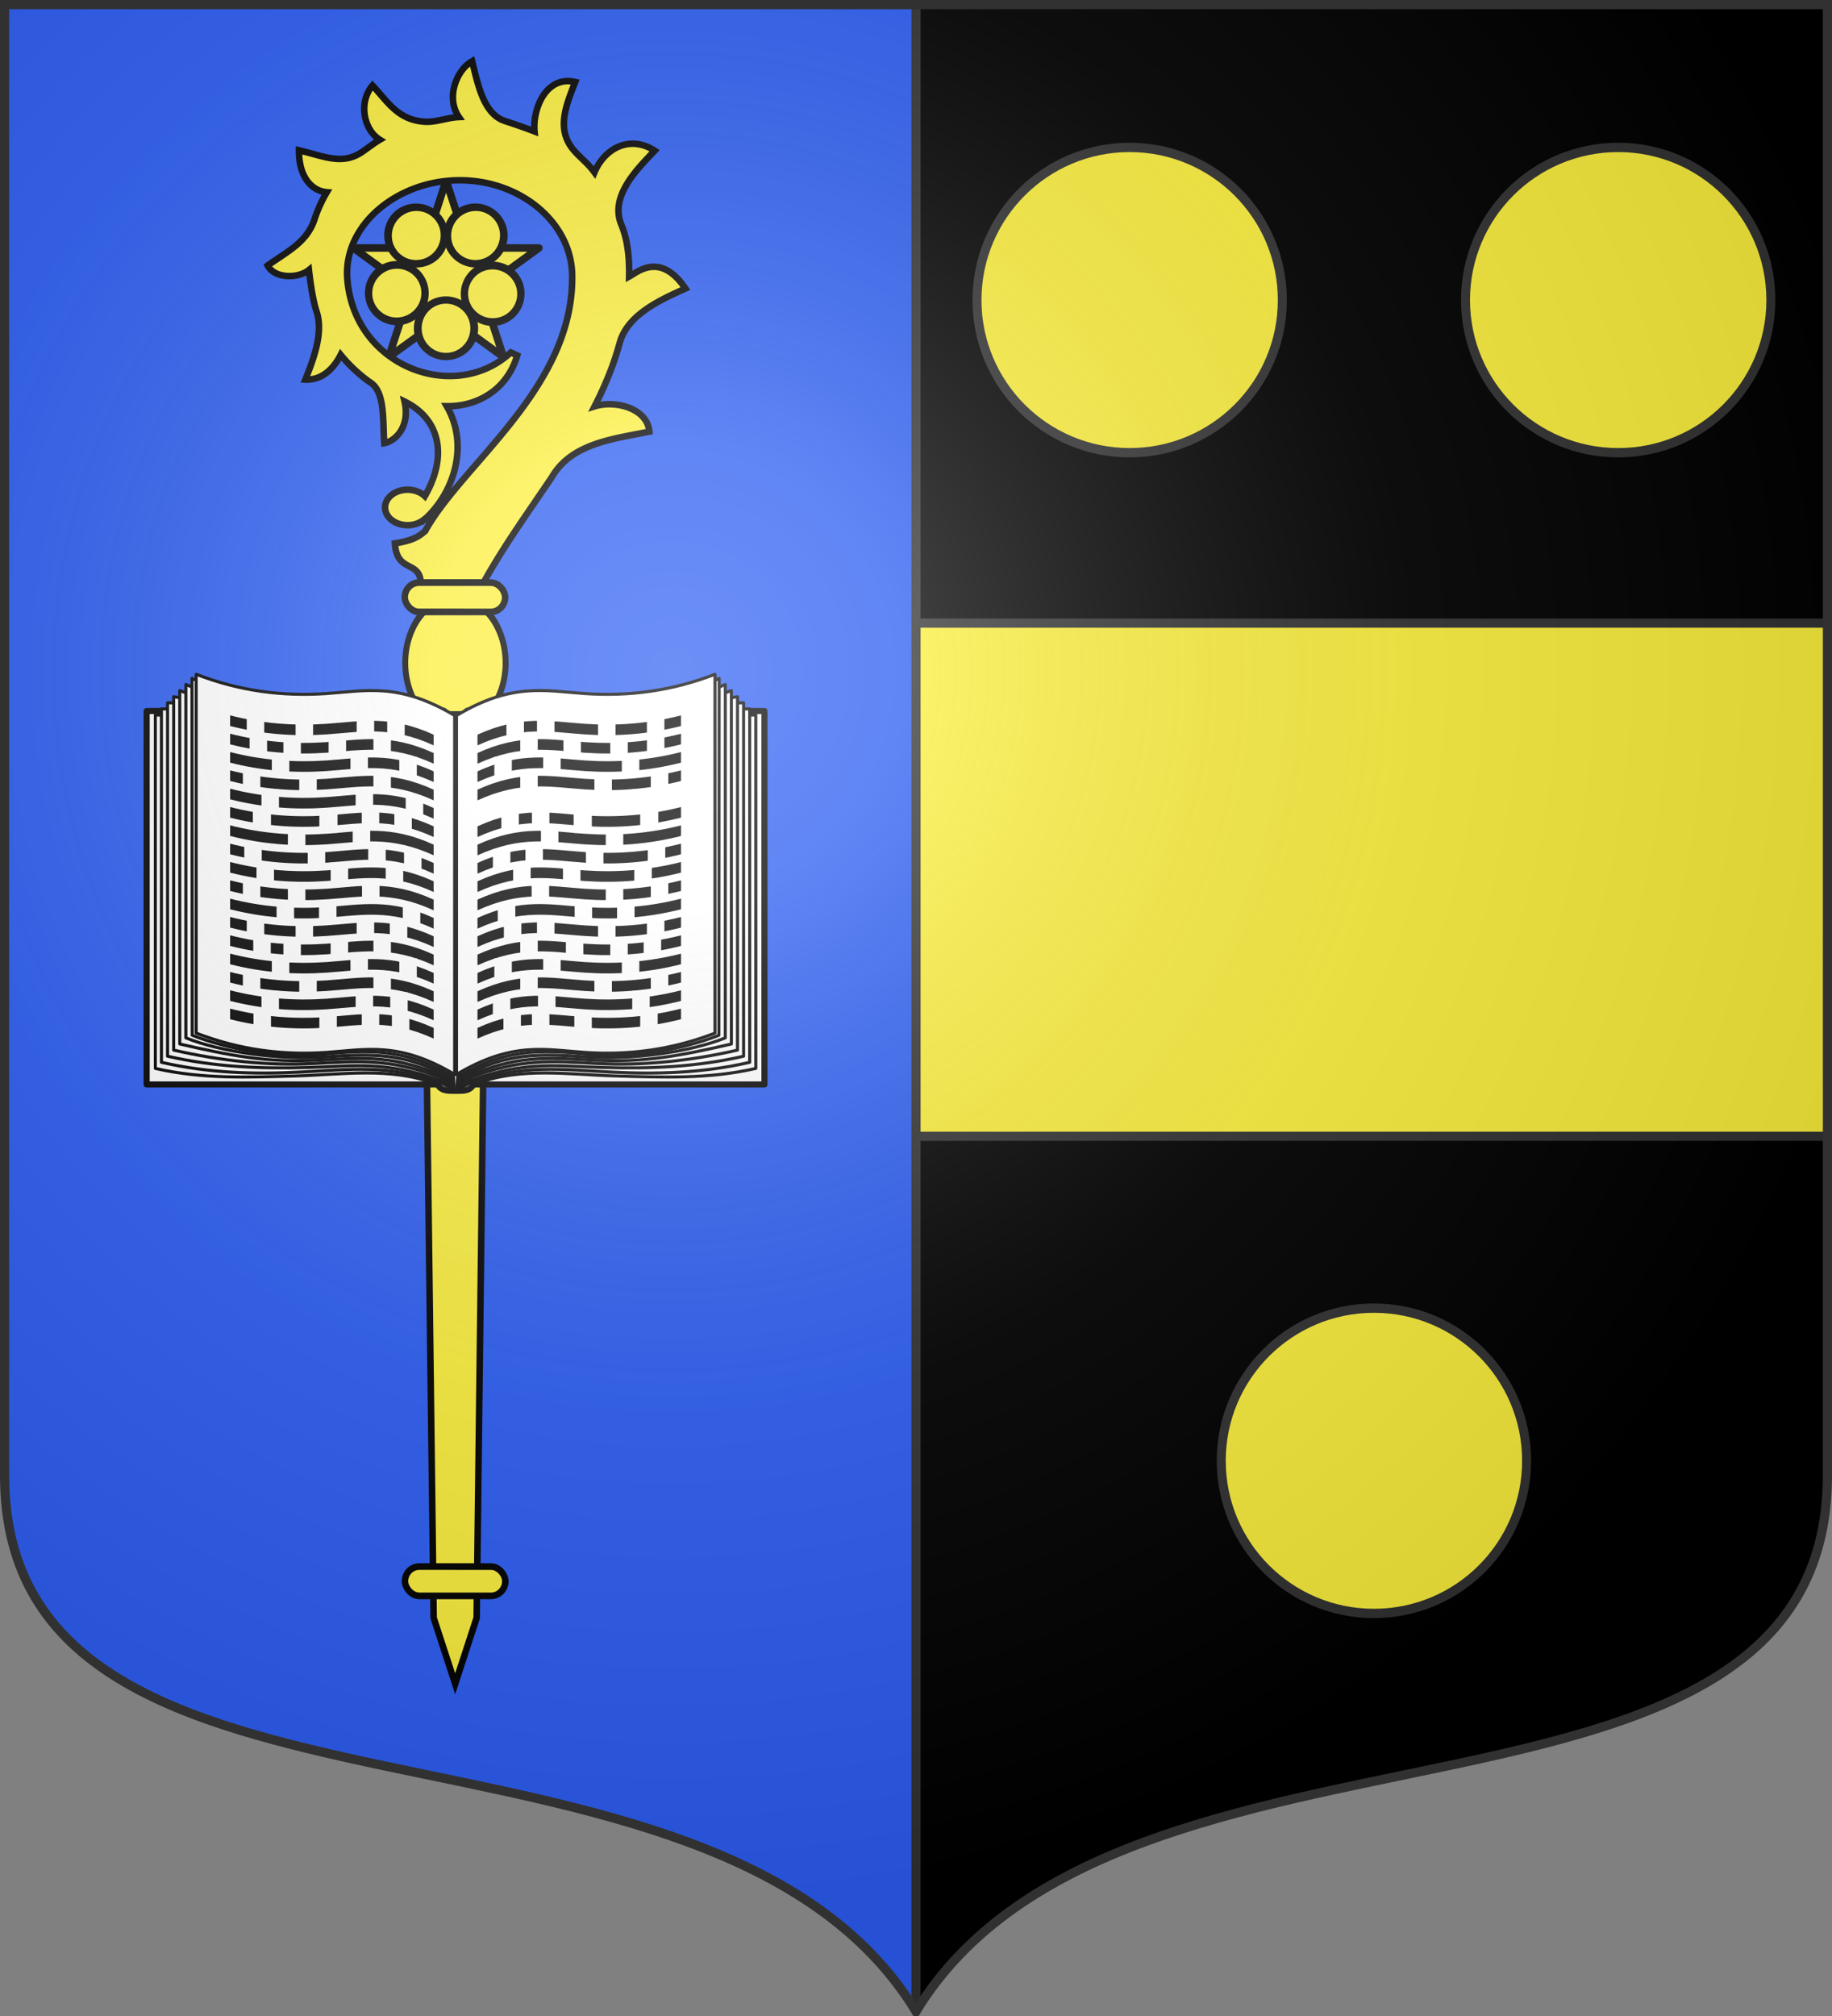 <svg xmlns="http://www.w3.org/2000/svg" xmlns:xlink="http://www.w3.org/1999/xlink" width="600" height="660" version="1.0"><rect width="100%" height="100%" fill="#808080" stroke="none"/><defs><g id="b"><path id="a" d="M0 0v1h.5z" transform="rotate(18 3.157 -.5)"/><use xlink:href="#a" width="810" height="540" transform="scale(-1 1)"/></g><g id="c"><use xlink:href="#b" width="810" height="540" transform="rotate(72)"/><use xlink:href="#b" width="810" height="540" transform="rotate(144)"/></g><g id="f"><path id="e" d="M0 0v1h.5z" transform="rotate(18 3.157 -.5)"/><use xlink:href="#e" width="810" height="540" transform="scale(-1 1)"/></g><g id="g"><use xlink:href="#f" width="810" height="540" transform="rotate(72)"/><use xlink:href="#f" width="810" height="540" transform="rotate(144)"/></g><g id="i"><path id="h" d="M0 0v1h.5z" transform="rotate(18 3.157 -.5)"/><use xlink:href="#h" width="810" height="540" transform="scale(-1 1)"/></g><g id="j"><use xlink:href="#i" width="810" height="540" transform="rotate(72)"/><use xlink:href="#i" width="810" height="540" transform="rotate(144)"/></g><g id="m"><path id="l" d="M0 0v1h.5z" transform="rotate(18 3.157 -.5)"/><use xlink:href="#l" width="810" height="540" transform="scale(-1 1)"/></g><g id="n"><use xlink:href="#m" width="810" height="540" transform="rotate(72)"/><use xlink:href="#m" width="810" height="540" transform="rotate(144)"/></g><path id="o" d="M-298.5-298.5V183c0 129.055 231.64 65.948 298.5 175.5C66.86 248.948 298.5 312.055 298.5 183v-481.5z"/><path id="d" d="M2.922 27.673c0-5.952 2.317-9.844 5.579-11.013 1.448-.519 3.307-.273 5.018 1.447 2.119 2.129 2.736 7.993-3.483 9.121.658-.956.619-3.081-.714-3.787-.99-.524-2.113-.253-2.676.123-.824.552-1.729 2.106-1.679 4.108z"/><path id="k" d="M2.922 27.673c0-5.952 2.317-9.844 5.579-11.013 1.448-.519 3.307-.273 5.018 1.447 2.119 2.129 2.736 7.993-3.483 9.121.658-.956.619-3.081-.714-3.787-.99-.524-2.113-.253-2.676.123-.824.552-1.729 2.106-1.679 4.108z"/><radialGradient id="q" cx="-80" cy="-80" r="405" gradientUnits="userSpaceOnUse"><stop offset="0" style="stop-color:#fff;stop-opacity:.31"/><stop offset=".19" style="stop-color:#fff;stop-opacity:.25"/><stop offset=".6" style="stop-color:#6b6b6b;stop-opacity:.125"/><stop offset="1" style="stop-color:#000;stop-opacity:.125"/></radialGradient></defs><g transform="translate(0 -392.362)"><use xlink:href="#o" width="744.094" height="1052.362" style="fill:#000" transform="translate(300 692.362)"/><path d="M1.5 393.862v481.5c0 129.055 231.64 65.948 298.5 175.5v-657z" style="fill:#2b5df2"/><path d="M300 204v168h298.5V204z" style="fill:#fcef3c;fill-opacity:1;fill-rule:nonzero;stroke:none;stroke-width:84;stroke-linecap:butt;stroke-linejoin:round;stroke-miterlimit:4;stroke-opacity:1" transform="translate(0 392.362)"/><path d="M300 596.362v168h282c10.404-33.918 16.5-71.183 16.5-112v-56z" style="fill:#fcef3c;fill-opacity:1;fill-rule:nonzero;stroke:none;stroke-width:84;stroke-linecap:butt;stroke-linejoin:round;stroke-miterlimit:4;stroke-dasharray:none;stroke-opacity:1"/><path d="M300 204h298.5M300 372h298.5" style="opacity:1;fill:#fcef3c;fill-opacity:1;fill-rule:nonzero;stroke:#313131;stroke-width:3;stroke-linecap:round;stroke-linejoin:round;stroke-miterlimit:4;stroke-dasharray:none;stroke-dashoffset:0;stroke-opacity:1" transform="translate(0 392.362)"/></g><path d="M300 658.5V1.5" style="opacity:1;fill:none;fill-opacity:1;fill-rule:nonzero;stroke:#313131;stroke-width:3;stroke-linecap:round;stroke-linejoin:round;stroke-miterlimit:4;stroke-dasharray:none;stroke-dashoffset:0;stroke-opacity:1"/><g style="fill:#fcef3c;stroke:#000;stroke-width:6.4;stroke-opacity:1"><g style="fill:#fcef3c;stroke:#000;stroke-width:6.4;stroke-opacity:1;display:inline"><path d="m300 198.44-18.63 57.344h-60.29l48.776 35.432-18.631 57.343L300 313.127l48.775 35.432-18.63-57.343 48.774-35.432h-60.288z" style="opacity:1;fill:#fcef3c;fill-opacity:1;stroke:#000;stroke-width:6.4;stroke-linecap:butt;stroke-linejoin:round;stroke-miterlimit:4;stroke-dasharray:none;stroke-opacity:1" transform="rotate(-144 127.995 94.73)scale(.385)"/></g></g><path d="M1005.783 63.73a6.763 7.2 0 1 1-13.526 0 6.763 7.2 0 1 1 13.526 0z" style="fill:#fcef3c;fill-opacity:1;stroke:#000;stroke-width:1.861;stroke-linecap:butt;stroke-linejoin:miter;stroke-miterlimit:4;stroke-dasharray:none;stroke-opacity:1" transform="matrix(-1.106 -.804 .755 -1.039 1212.559 946.523)"/><path d="M1005.783 63.73a6.763 7.2 0 1 1-13.526 0 6.763 7.2 0 1 1 13.526 0z" style="fill:#fcef3c;fill-opacity:1;stroke:#000;stroke-width:1.861;stroke-linecap:butt;stroke-linejoin:miter;stroke-miterlimit:4;stroke-dasharray:none;stroke-opacity:1" transform="matrix(-1.106 -.804 .755 -1.039 1193.13 946.526)"/><path d="M1005.783 63.73a6.763 7.2 0 1 1-13.526 0 6.763 7.2 0 1 1 13.526 0z" style="fill:#fcef3c;fill-opacity:1;stroke:#000;stroke-width:1.861;stroke-linecap:butt;stroke-linejoin:miter;stroke-miterlimit:4;stroke-dasharray:none;stroke-opacity:1" transform="matrix(.422 1.3 -1.221 .397 -213.81 -1228.064)"/><path d="M1005.783 63.73a6.763 7.2 0 1 1-13.526 0 6.763 7.2 0 1 1 13.526 0z" style="fill:#fcef3c;fill-opacity:1;stroke:#000;stroke-width:1.861;stroke-linecap:butt;stroke-linejoin:miter;stroke-miterlimit:4;stroke-dasharray:none;stroke-opacity:1" transform="matrix(1.367 0 0 1.284 -1219.589 25.643)"/><path d="M1005.783 63.73a6.763 7.2 0 1 1-13.526 0 6.763 7.2 0 1 1 13.526 0z" style="fill:#fcef3c;fill-opacity:1;stroke:#000;stroke-width:1.861;stroke-linecap:butt;stroke-linejoin:miter;stroke-miterlimit:4;stroke-dasharray:none;stroke-opacity:1" transform="matrix(.422 -1.3 1.221 .397 -338.047 1369.615)"/><path d="M261.739-260.655c-5.626-1.918-16.184 1.807-18.007 10.603-3.1-2.978-7.207-4.696-9.822-7.78-6.393-7.543-4.156-14.768-3.717-22.963-7.919.475-13.898 8.72-12.416 15.634-2.595-.749-5.303-1.059-7.85-1.621-8.51-1.881-10.61-8.958-15.382-17.001-7.138 6.7-7.448 13.67-4 17.914a49 49 0 0 0-10.107 3.554c-8.144 3.946-15.548.996-24.135-.614-1.771 5.107 4.174 11.382 9.243 12.006-2.874 3.444-7.314 9.097-9.17 12.82-3.67 6.533-11.801 10.426-20.598 13.926 4.478 5.13 11.178 4.382 15.458 3.054-.596 4.808-.517 9.646.132 14.358 1.682 6.457-6.474 12.956-12.37 19.446 3.34 2.481 10.968 2.635 16.092-5.18 4.506 14.149-3.84 25.37-19.783 29.255-.02-2.07-.929-4.344-2.68-6.169-3.14-3.27-7.78-3.917-10.359-1.442s-2.123 7.138 1.017 10.409c1.532 1.596 3.4 2.566 5.233 2.855l-.014.115c14.647 1.356 31.458-6.78 36.018-22.728 7.08 7.685 19.02 12.022 31.189 5.744l-.847-2.44c-27.636-1.642-43.505-37.574-21.939-61.686 13.182-14.739 38.69-11.633 54.388 4.722 15.327 15.968 17.116 39.993 3.468 53.544-29.169 28.962-77.213 18.704-104.61 25.998-3.126-.333-5.486-.799-10.886-4.85-7.384 8.019 1.879 10.657-3.797 16.757l15.844 16.508c14.91-3.951 30.066-6.047 45.032-8.662 14.211-3.482 26.169 6.994 36.715 14.163 5.64-6.538-.336-17.027-7.246-20.801 4.976-1.498 9.896-3.244 14.74-5.35 2.96-1.286 5.76-2.682 8.435-4.131 9.631-5.13 22.08.142 30.846 3.633 3.427-16.045-7.886-16.814-11.104-17.858 5.019-4.64 9.262-9.585 11.719-15.19 4.519-10.311 18.681-9.843 27.892-9.898-1.97-10.427-11.881-13.873-20.91-10.386.681-4.081.317-6.205.5-10.02.517-10.79 9.52-14.194 18.41-17.89-5.665-9.451-17.974-4.363-23.294 1.79-1.424-3.41-3.502-7.87-4.75-10.455-3.574-7.395 2.828-16.353 7.422-23.693z" style="fill:#fcef3c;fill-opacity:1;stroke:#000;stroke-width:2.381;stroke-linecap:round;stroke-linejoin:miter;stroke-miterlimit:4;stroke-dasharray:none;stroke-opacity:1" transform="scale(.897)rotate(-46.175 549.069 -14.319)"/><g transform="matrix(.591 -.629 .616 .604 160.463 348.728)"><path d="M992.76-26.675a14.046 14.901 0 1 1-28.092 0 14.046 14.901 0 1 1 28.092 0z" style="fill:#fcef3c;fill-opacity:1;stroke:#000;stroke-width:1.657;stroke-linecap:butt;stroke-linejoin:miter;stroke-miterlimit:4;stroke-dasharray:none;stroke-opacity:1" transform="matrix(.949 .989 -1.198 1.15 -860.958 -1051.371)"/><rect width="38.5" height="11" x="-32.641" y="-181.17" ry="5.5" style="fill:#fcef3c;fill-opacity:1;stroke:#000;stroke-width:2.5;stroke-linecap:butt;stroke-linejoin:miter;stroke-miterlimit:4;stroke-dasharray:none;stroke-opacity:1" transform="rotate(46.175)"/><rect width="38.5" height="11" x="-32.641" y="-131.67" ry="5.5" style="fill:#fcef3c;fill-opacity:1;stroke:#000;stroke-width:2.5;stroke-linecap:butt;stroke-linejoin:miter;stroke-miterlimit:4;stroke-dasharray:none;stroke-opacity:1" transform="rotate(46.175)"/><path d="m-164.673 128.058 233.89-230.206 17.138 17.856-239.603 224.254-23.569 11.186z" style="fill:#fcef3c;fill-opacity:1;stroke:#000;stroke-width:2.5;stroke-linecap:butt;stroke-linejoin:miter;stroke-miterlimit:4;stroke-dasharray:none;stroke-opacity:1"/><rect width="38.5" height="11" x="-32.641" y="188.23" ry="5.5" style="fill:#fcef3c;fill-opacity:1;stroke:#000;stroke-width:2.5;stroke-linecap:butt;stroke-linejoin:miter;stroke-miterlimit:4;stroke-dasharray:none;stroke-opacity:1" transform="rotate(46.175)"/></g><path d="M989.313 35.875v.094h-97.375v122.25h95.375v.094c1.187 2.262 3.875 1.952 5.468 1.968v.031c.095-.015.232-.024.344-.03.107.006.222.016.313.03v-.03c1.59-.02 4.273.306 5.468-1.97v-.093h95.375V35.969h-97.375v-.094l-.062.094h-.032V36l-3.687 5.406L989.406 36v-.031h-.031z" style="fill:#fff;fill-opacity:1;fill-rule:nonzero;stroke:#000;stroke-width:2;stroke-linecap:butt;stroke-linejoin:round;stroke-miterlimit:4;stroke-dashoffset:0;stroke-opacity:1" transform="translate(-843.91 196.81)"/><path d="m692.813-145.062-6.662 2.969c-14.542-5.455-30.22-2.903-45.612-2.463-15.117.43-30.198 1.099-45.755-2.471v-115.698h28.754z" style="fill:#fff;fill-opacity:1;fill-rule:nonzero;stroke:#000;stroke-width:1;stroke-linecap:butt;stroke-linejoin:round;stroke-miterlimit:4;stroke-dasharray:none;stroke-dashoffset:0;stroke-opacity:1" transform="translate(-543.91 496.81)"/><path d="m692.776-145.046-5.796 2.264c-16.285-5.454-28.003-3.95-44.441-3.075-15.101.804-30.198.4-45.755-3.17v-115.698h28.754z" style="fill:#fff;fill-opacity:1;fill-rule:nonzero;stroke:#000;stroke-width:1;stroke-linecap:butt;stroke-linejoin:round;stroke-miterlimit:4;stroke-dasharray:none;stroke-dashoffset:0;stroke-opacity:1" transform="translate(-543.91 496.81)"/><path d="m692.551-145.387-4.513 2.2c-18.506-6.442-28.106-4.584-43.5-4.145-15.116.43-30.197-.125-45.754-3.695v-115.698h28.754z" style="fill:#fff;fill-opacity:1;fill-rule:nonzero;stroke:#000;stroke-width:1;stroke-linecap:butt;stroke-linejoin:round;stroke-miterlimit:4;stroke-dasharray:none;stroke-dashoffset:0;stroke-opacity:1" transform="translate(-543.91 496.81)"/><path d="m692.606-145.413-3.544 1.63c-17.33-6.586-27.146-5.673-42.523-4.85-14.592.781-30.198-.824-45.755-4.394v-115.698l28.446 4.873z" style="fill:#fff;fill-opacity:1;fill-rule:nonzero;stroke:#000;stroke-width:1;stroke-linecap:butt;stroke-linejoin:round;stroke-miterlimit:4;stroke-dasharray:none;stroke-dashoffset:0;stroke-opacity:1" transform="translate(-543.91 496.81)"/><path d="m692.633-145.792-2.87 1.54c-16.545-7.022-25.853-6.438-41.224-5.506-17.215 1.043-30.198-1.7-45.755-5.27v-115.697l28.485 10.305z" style="fill:#fff;fill-opacity:1;fill-rule:nonzero;stroke:#000;stroke-width:1;stroke-linecap:butt;stroke-linejoin:round;stroke-miterlimit:4;stroke-dasharray:none;stroke-dashoffset:0;stroke-opacity:1" transform="translate(-543.91 496.81)"/><path d="m692.046-159.453-1.423 15.042c-14.09-7.617-24.604-7.524-40.084-6.386-15.082 1.11-34.35-1.624-45.755-6.23v-115.698l25.669 10.95z" style="fill:#fff;fill-opacity:1;fill-rule:nonzero;stroke:#000;stroke-width:1;stroke-linecap:butt;stroke-linejoin:round;stroke-miterlimit:4;stroke-dasharray:none;stroke-dashoffset:0;stroke-opacity:1" transform="translate(-543.91 496.81)"/><path d="m692.813-145.393-.992.772c-14.854-8.605-25.868-8.64-41.905-7.039-15.445 1.542-32.297-1.961-43.044-6.23l-.088-116.835 26.433 12.249z" style="fill:#fff;fill-opacity:1;fill-rule:nonzero;stroke:#000;stroke-width:1;stroke-linecap:butt;stroke-linejoin:round;stroke-miterlimit:4;stroke-dasharray:none;stroke-dashoffset:0;stroke-opacity:1" transform="translate(-543.91 496.81)"/><path d="M608.156-276.062v117.468c14.21 5.495 28.351 7.294 42.657 6.313 13.014-.893 23.748-3.665 42 7.219v-117.5c-18.252-10.884-28.986-8.08-42-7.188-14.306.981-28.446-.817-42.657-6.312z" style="fill:#fff;fill-opacity:1;fill-rule:nonzero;stroke:#000;stroke-width:1;stroke-linecap:butt;stroke-linejoin:round;stroke-miterlimit:4;stroke-dasharray:none;stroke-dashoffset:0;stroke-opacity:1" transform="translate(-543.91 496.81)"/><path d="M619.281-262.6v3.469c10.486 2.68 20.961 3.475 31.532 2.75 11.287-.775 20.875-2.94 35.125 3.593v-3.5c-14.25-6.527-23.838-4.336-35.125-3.562-10.57.725-21.047-.07-31.532-2.75" style="fill:#000;fill-opacity:1;fill-rule:nonzero;stroke:none;stroke-width:1;stroke-linecap:butt;stroke-linejoin:round;stroke-miterlimit:4;stroke-dasharray:none;stroke-dashoffset:0;stroke-opacity:1" transform="translate(-543.91 496.81)"/><path d="M619.281-256.6v3.469c10.486 2.68 20.961 3.475 31.532 2.75 11.287-.775 20.875-2.94 35.125 3.594v-3.5c-14.25-6.528-23.838-4.337-35.125-3.563-10.57.725-21.047-.07-31.532-2.75" style="fill:#000;fill-opacity:1;fill-rule:nonzero;stroke:none;stroke-width:1;stroke-linecap:butt;stroke-linejoin:round;stroke-miterlimit:4;stroke-dasharray:none;stroke-dashoffset:0;stroke-opacity:1" transform="translate(-543.91 496.81)"/><path d="M619.281-250.6v3.469c10.486 2.68 20.961 3.475 31.532 2.75 11.287-.775 20.875-2.94 35.125 3.594v-3.5c-14.25-6.528-23.838-4.337-35.125-3.563-10.57.725-21.047-.07-31.532-2.75" style="fill:#000;fill-opacity:1;fill-rule:nonzero;stroke:none;stroke-width:1;stroke-linecap:butt;stroke-linejoin:round;stroke-miterlimit:4;stroke-dasharray:none;stroke-dashoffset:0;stroke-opacity:1" transform="translate(-543.91 496.81)"/><path d="M619.281-244.6v3.469c10.486 2.68 20.961 3.475 31.532 2.75 11.287-.775 20.875-2.94 35.125 3.594v-3.5c-14.25-6.528-23.838-4.337-35.125-3.563-10.57.725-21.047-.07-31.532-2.75" style="fill:#000;fill-opacity:1;fill-rule:nonzero;stroke:none;stroke-width:1;stroke-linecap:butt;stroke-linejoin:round;stroke-miterlimit:4;stroke-dasharray:none;stroke-dashoffset:0;stroke-opacity:1" transform="translate(-543.91 496.81)"/><path d="M619.281-238.6v3.469c10.486 2.68 20.961 3.475 31.532 2.75 11.287-.775 20.875-2.94 35.125 3.594v-3.5c-14.25-6.528-23.838-4.337-35.125-3.563-10.57.725-21.047-.07-31.532-2.75" style="fill:#000;fill-opacity:1;fill-rule:nonzero;stroke:none;stroke-width:1;stroke-linecap:butt;stroke-linejoin:round;stroke-miterlimit:4;stroke-dasharray:none;stroke-dashoffset:0;stroke-opacity:1" transform="translate(-543.91 496.81)"/><path d="M619.281-232.6v3.469c10.486 2.68 20.961 3.475 31.532 2.75 11.287-.775 20.875-2.94 35.125 3.594v-3.5c-14.25-6.528-23.838-4.337-35.125-3.563-10.57.725-21.047-.07-31.532-2.75" style="fill:#000;fill-opacity:1;fill-rule:nonzero;stroke:none;stroke-width:1;stroke-linecap:butt;stroke-linejoin:round;stroke-miterlimit:4;stroke-dasharray:none;stroke-dashoffset:0;stroke-opacity:1" transform="translate(-543.91 496.81)"/><path d="M619.281-226.6v3.469c10.486 2.68 20.961 3.475 31.532 2.75 11.287-.775 20.875-2.94 35.125 3.594v-3.5c-14.25-6.528-23.838-4.337-35.125-3.563-10.57.725-21.047-.07-31.532-2.75" style="fill:#000;fill-opacity:1;fill-rule:nonzero;stroke:none;stroke-width:1;stroke-linecap:butt;stroke-linejoin:round;stroke-miterlimit:4;stroke-dasharray:none;stroke-dashoffset:0;stroke-opacity:1" transform="translate(-543.91 496.81)"/><path d="M619.281-220.6v3.469c10.486 2.68 20.961 3.475 31.532 2.75 11.287-.775 20.875-2.94 35.125 3.594v-3.5c-14.25-6.528-23.838-4.337-35.125-3.563-10.57.725-21.047-.07-31.532-2.75" style="fill:#000;fill-opacity:1;fill-rule:nonzero;stroke:none;stroke-width:1;stroke-linecap:butt;stroke-linejoin:round;stroke-miterlimit:4;stroke-dasharray:none;stroke-dashoffset:0;stroke-opacity:1" transform="translate(-543.91 496.81)"/><path d="M619.281-214.6v3.469c10.486 2.68 20.961 3.475 31.532 2.75 11.287-.775 20.875-2.94 35.125 3.594v-3.5c-14.25-6.528-23.838-4.337-35.125-3.563-10.57.725-21.047-.07-31.532-2.75" style="fill:#000;fill-opacity:1;fill-rule:nonzero;stroke:none;stroke-width:1;stroke-linecap:butt;stroke-linejoin:round;stroke-miterlimit:4;stroke-dasharray:none;stroke-dashoffset:0;stroke-opacity:1" transform="translate(-543.91 496.81)"/><path d="M619.281-208.6v3.469c10.486 2.68 20.961 3.475 31.532 2.75 11.287-.775 20.875-2.94 35.125 3.594v-3.5c-14.25-6.528-23.838-4.337-35.125-3.563-10.57.725-21.047-.07-31.532-2.75" style="fill:#000;fill-opacity:1;fill-rule:nonzero;stroke:none;stroke-width:1;stroke-linecap:butt;stroke-linejoin:round;stroke-miterlimit:4;stroke-dasharray:none;stroke-dashoffset:0;stroke-opacity:1" transform="translate(-543.91 496.81)"/><path d="M619.281-202.6v3.469c10.486 2.68 20.961 3.475 31.532 2.75 11.287-.775 20.875-2.94 35.125 3.594v-3.5c-14.25-6.528-23.838-4.337-35.125-3.563-10.57.725-21.047-.07-31.532-2.75" style="fill:#000;fill-opacity:1;fill-rule:nonzero;stroke:none;stroke-width:1;stroke-linecap:butt;stroke-linejoin:round;stroke-miterlimit:4;stroke-dasharray:none;stroke-dashoffset:0;stroke-opacity:1" transform="translate(-543.91 496.81)"/><path d="M619.281-196.6v3.469c10.486 2.68 20.961 3.475 31.532 2.75 11.287-.775 20.875-2.94 35.125 3.594v-3.5c-14.25-6.528-23.838-4.337-35.125-3.563-10.57.725-21.047-.07-31.532-2.75" style="fill:#000;fill-opacity:1;fill-rule:nonzero;stroke:none;stroke-width:1;stroke-linecap:butt;stroke-linejoin:round;stroke-miterlimit:4;stroke-dasharray:none;stroke-dashoffset:0;stroke-opacity:1" transform="translate(-543.91 496.81)"/><path d="M619.281-190.6v3.469c10.486 2.68 20.961 3.475 31.532 2.75 11.287-.775 20.875-2.94 35.125 3.594v-3.5c-14.25-6.528-23.838-4.337-35.125-3.563-10.57.725-21.047-.07-31.532-2.75" style="fill:#000;fill-opacity:1;fill-rule:nonzero;stroke:none;stroke-width:1;stroke-linecap:butt;stroke-linejoin:round;stroke-miterlimit:4;stroke-dasharray:none;stroke-dashoffset:0;stroke-opacity:1" transform="translate(-543.91 496.81)"/><path d="M619.281-184.6v3.469c10.486 2.68 20.961 3.475 31.532 2.75 11.287-.775 20.875-2.94 35.125 3.594v-3.5c-14.25-6.528-23.838-4.337-35.125-3.563-10.57.725-21.047-.07-31.532-2.75" style="fill:#000;fill-opacity:1;fill-rule:nonzero;stroke:none;stroke-width:1;stroke-linecap:butt;stroke-linejoin:round;stroke-miterlimit:4;stroke-dasharray:none;stroke-dashoffset:0;stroke-opacity:1" transform="translate(-543.91 496.81)"/><path d="M619.281-178.6v3.469c10.486 2.68 20.961 3.475 31.532 2.75 11.287-.775 20.875-2.94 35.125 3.594v-3.5c-14.25-6.528-23.838-4.337-35.125-3.563-10.57.725-21.047-.07-31.532-2.75" style="fill:#000;fill-opacity:1;fill-rule:nonzero;stroke:none;stroke-width:1;stroke-linecap:butt;stroke-linejoin:round;stroke-miterlimit:4;stroke-dasharray:none;stroke-dashoffset:0;stroke-opacity:1" transform="translate(-543.91 496.81)"/><path d="M619.281-172.6v3.469c10.486 2.68 20.961 3.475 31.532 2.75 11.287-.775 20.875-2.94 35.125 3.594v-3.5c-14.25-6.528-23.838-4.337-35.125-3.563-10.57.725-21.047-.07-31.532-2.75" style="fill:#000;fill-opacity:1;fill-rule:nonzero;stroke:none;stroke-width:1;stroke-linecap:butt;stroke-linejoin:round;stroke-miterlimit:4;stroke-dasharray:none;stroke-dashoffset:0;stroke-opacity:1" transform="translate(-543.91 496.81)"/><path d="M619.281-166.6v3.469c10.486 2.68 20.961 3.475 31.532 2.75 11.287-.775 20.875-2.94 35.125 3.594v-3.5c-14.25-6.528-23.838-4.337-35.125-3.563-10.57.725-21.047-.07-31.532-2.75" style="fill:#000;fill-opacity:1;fill-rule:nonzero;stroke:none;stroke-width:1;stroke-linecap:butt;stroke-linejoin:round;stroke-miterlimit:4;stroke-dasharray:none;stroke-dashoffset:0;stroke-opacity:1" transform="translate(-543.91 496.81)"/><path d="M624.722-262.526h5.73v6.407h-5.73zM640.722-260.526h5.73v6.407h-5.73zM660.722-262.526h5.73v6.407h-5.73zM670.722-262.526h5.73v6.407h-5.73zM625.653-256.098h5.73v6.407h-5.73z" style="fill:#fff;fill-opacity:1;fill-rule:nonzero;stroke:none;stroke-width:3;stroke-linecap:butt;stroke-linejoin:round;stroke-miterlimit:4;stroke-dasharray:none;stroke-dashoffset:0;stroke-opacity:1" transform="translate(-543.91 496.81)"/><path d="M636.722-255.163h5.73v6.407h-5.73zM658.688-251.062h5.73v6.407h-5.73zM674.688-249.062h5.73v6.407h-5.73z" style="fill:#fff;fill-opacity:1;fill-rule:nonzero;stroke:none;stroke-width:3;stroke-linecap:butt;stroke-linejoin:round;stroke-miterlimit:4;stroke-dasharray:none;stroke-dashoffset:0;stroke-opacity:1" transform="translate(-543.91 496.81)"/><path d="M632.935-249.464h5.73v6.407h-5.73zM660.387-238.749h5.73v6.407h-5.73zM676.788-235.814h5.73v6.407h-5.73zM662.387-231.386h5.73v6.407h-5.73z" style="fill:#fff;fill-opacity:1;fill-rule:nonzero;stroke:none;stroke-width:3;stroke-linecap:butt;stroke-linejoin:round;stroke-miterlimit:4;stroke-dasharray:none;stroke-dashoffset:0;stroke-opacity:1" transform="translate(-543.91 496.81)"/><path d="M673.055-231.253h5.73v6.407h-5.73zM626.924-232.504h5.73v6.407h-5.73zM623.449-244.906h5.73v6.407h-5.73zM641.918-243.42h5.73v6.407h-5.73zM648.499-231.532h5.73v6.407h-5.73z" style="fill:#fff;fill-opacity:1;fill-rule:nonzero;stroke:none;stroke-width:3;stroke-linecap:butt;stroke-linejoin:round;stroke-miterlimit:4;stroke-dasharray:none;stroke-dashoffset:0;stroke-opacity:1" transform="translate(-543.91 496.81)"/><path d="M629.538-238.425h5.73v6.407h-5.73zM651.529-255.446h5.73v6.407h-5.73zM666.208-256.436h5.73v6.407h-5.73zM624.722-196.526h5.73v6.407h-5.73zM640.722-194.526h5.73v6.407h-5.73zM660.722-196.526h5.73v6.407h-5.73zM671.572-195.677h5.73v6.407h-5.73z" style="fill:#fff;fill-opacity:1;fill-rule:nonzero;stroke:none;stroke-width:3;stroke-linecap:butt;stroke-linejoin:round;stroke-miterlimit:4;stroke-dasharray:none;stroke-dashoffset:0;stroke-opacity:1" transform="translate(-543.91 496.81)"/><path d="M626.856-190.365h5.73v6.407h-5.73zM636.722-189.163h5.73v6.407h-5.73zM658.688-185.062h5.73v6.407h-5.73zM674.688-183.062h5.73v6.407h-5.73z" style="fill:#fff;fill-opacity:1;fill-rule:nonzero;stroke:none;stroke-width:3;stroke-linecap:butt;stroke-linejoin:round;stroke-miterlimit:4;stroke-dasharray:none;stroke-dashoffset:0;stroke-opacity:1" transform="translate(-543.91 496.81)"/><path d="M632.935-183.464h5.73v6.407h-5.73zM660.387-172.749h5.73v6.407h-5.73zM671.709-171.952h5.73v6.407h-5.73zM662.387-165.386h5.73v6.407h-5.73zM672.253-165.253h5.73v6.407h-5.73zM626.924-166.504h5.73v6.407h-5.73zM623.449-178.906h5.73v6.407h-5.73zM641.918-177.42h5.73v6.407h-5.73zM648.499-165.532h5.73v6.407h-5.73z" style="fill:#fff;fill-opacity:1;fill-rule:nonzero;stroke:none;stroke-width:3;stroke-linecap:butt;stroke-linejoin:round;stroke-miterlimit:4;stroke-dasharray:none;stroke-dashoffset:0;stroke-opacity:1" transform="translate(-543.91 496.81)"/><path d="M629.538-172.425h5.73v6.407h-5.73zM652.197-189.98h5.73v6.407h-5.73zM666.208-190.436h5.73v6.407h-5.73zM666.208-244.436h5.73v6.407h-5.73zM666.208-178.436h5.73v6.407h-5.73zM626.722-232.649h5.73v6.407h-5.73zM648.722-230.526h5.73v6.407h-5.73zM644.688-219.062h5.73v6.407h-5.73zM623.908-220.873h5.73v6.407h-5.73zM648.387-201.386h5.73v6.407h-5.73zM627.918-213.954h5.73v6.407h-5.73zM634.499-201.532h5.73v6.407h-5.73zM638.197-225.375h5.73v6.407h-5.73zM659.426-226.224h5.73v6.407h-5.73zM652.208-214.436h5.73v6.407h-5.73z" style="fill:#fff;fill-opacity:1;fill-rule:nonzero;stroke:none;stroke-width:3;stroke-linecap:butt;stroke-linejoin:round;stroke-miterlimit:4;stroke-dasharray:none;stroke-dashoffset:0;stroke-opacity:1" transform="translate(-543.91 496.81)"/><path d="M664.51-220.436h5.73v6.407h-5.73zM676.232-218.07h5.73v6.407h-5.73zM662.476-208.973h5.73v6.407h-5.73zM670.24-214.029h5.73v6.407h-5.73zM638.197-207.375h5.73v6.407h-5.73zM623.449-208.906h5.73v6.407h-5.73zM675.831-200.337h5.73v6.407h-5.73z" style="fill:#fff;fill-opacity:1;fill-rule:nonzero;stroke:none;stroke-width:3;stroke-linecap:butt;stroke-linejoin:round;stroke-miterlimit:4;stroke-dasharray:none;stroke-dashoffset:0;stroke-opacity:1" transform="translate(-543.91 496.81)"/><path d="m686.925-142.485 5.944-2.547.425 5.944" style="fill:#000;fill-opacity:1;fill-rule:nonzero;stroke:none;stroke-width:3;stroke-linecap:butt;stroke-linejoin:round;stroke-miterlimit:4;stroke-dasharray:none;stroke-dashoffset:0;stroke-opacity:1" transform="translate(-543.91 496.81)"/><path d="m693.419-145.062 6.661 2.969c14.542-5.455 30.22-2.903 45.613-2.463 15.116.43 30.197 1.099 45.754-2.471v-115.698h-28.754z" style="fill:#fff;fill-opacity:1;fill-rule:nonzero;stroke:#000;stroke-width:1;stroke-linecap:butt;stroke-linejoin:round;stroke-miterlimit:4;stroke-dasharray:none;stroke-dashoffset:0;stroke-opacity:1" transform="translate(-543.91 496.81)"/><path d="m693.456-145.046 5.795 2.264c16.285-5.454 28.003-3.95 44.442-3.075 15.1.804 30.197.4 45.754-3.17v-115.698h-28.754z" style="fill:#fff;fill-opacity:1;fill-rule:nonzero;stroke:#000;stroke-width:1;stroke-linecap:butt;stroke-linejoin:round;stroke-miterlimit:4;stroke-dasharray:none;stroke-dashoffset:0;stroke-opacity:1" transform="translate(-543.91 496.81)"/><path d="m693.68-145.387 4.514 2.2c18.505-6.442 28.106-4.584 43.499-4.145 15.116.43 30.197-.125 45.754-3.695v-115.698h-28.754z" style="fill:#fff;fill-opacity:1;fill-rule:nonzero;stroke:#000;stroke-width:1;stroke-linecap:butt;stroke-linejoin:round;stroke-miterlimit:4;stroke-dasharray:none;stroke-dashoffset:0;stroke-opacity:1" transform="translate(-543.91 496.81)"/><path d="m693.625-145.413 3.544 1.63c17.33-6.586 27.146-5.673 42.524-4.85 14.591.781 30.197-.824 45.754-4.394v-115.698l-28.445 4.873z" style="fill:#fff;fill-opacity:1;fill-rule:nonzero;stroke:#000;stroke-width:1;stroke-linecap:butt;stroke-linejoin:round;stroke-miterlimit:4;stroke-dasharray:none;stroke-dashoffset:0;stroke-opacity:1" transform="translate(-543.91 496.81)"/><path d="m693.599-145.792 2.869 1.54c16.546-7.022 25.854-6.438 41.225-5.506 17.215 1.043 30.197-1.7 45.754-5.27v-115.697l-28.484 10.305z" style="fill:#fff;fill-opacity:1;fill-rule:nonzero;stroke:#000;stroke-width:1;stroke-linecap:butt;stroke-linejoin:round;stroke-miterlimit:4;stroke-dasharray:none;stroke-dashoffset:0;stroke-opacity:1" transform="translate(-543.91 496.81)"/><path d="m694.185-159.453 1.424 15.042c14.09-7.617 24.603-7.524 40.084-6.386 15.081 1.11 34.35-1.624 45.754-6.23v-115.698l-25.668 10.95z" style="fill:#fff;fill-opacity:1;fill-rule:nonzero;stroke:#000;stroke-width:1;stroke-linecap:butt;stroke-linejoin:round;stroke-miterlimit:4;stroke-dasharray:none;stroke-dashoffset:0;stroke-opacity:1" transform="translate(-543.91 496.81)"/><path d="m693.419-145.393.99.772c14.855-8.605 25.87-8.64 41.907-7.039 15.444 1.542 32.296-1.961 43.044-6.23l.087-116.835-26.433 12.249z" style="fill:#fff;fill-opacity:1;fill-rule:nonzero;stroke:#000;stroke-width:1;stroke-linecap:butt;stroke-linejoin:round;stroke-miterlimit:4;stroke-dasharray:none;stroke-dashoffset:0;stroke-opacity:1" transform="translate(-543.91 496.81)"/><path d="M778.075-276.062v117.468c-14.21 5.495-28.351 7.294-42.656 6.313-13.014-.893-23.749-3.665-42 7.219v-117.5c18.251-10.884 28.986-8.08 42-7.188 14.305.981 28.446-.817 42.656-6.312z" style="fill:#fff;fill-opacity:1;fill-rule:nonzero;stroke:#000;stroke-width:1;stroke-linecap:butt;stroke-linejoin:round;stroke-miterlimit:4;stroke-dasharray:none;stroke-dashoffset:0;stroke-opacity:1" transform="translate(-543.91 496.81)"/><path d="M766.95-262.6v3.469c-10.485 2.68-20.96 3.475-31.531 2.75-11.288-.775-20.876-2.94-35.125 3.593v-3.5c14.249-6.527 23.837-4.336 35.125-3.562 10.57.725 21.046-.07 31.531-2.75" style="fill:#000;fill-opacity:1;fill-rule:nonzero;stroke:none;stroke-width:1;stroke-linecap:butt;stroke-linejoin:round;stroke-miterlimit:4;stroke-dasharray:none;stroke-dashoffset:0;stroke-opacity:1" transform="translate(-543.91 496.81)"/><path d="M766.95-256.6v3.469c-10.485 2.68-20.96 3.475-31.531 2.75-11.288-.775-20.876-2.94-35.125 3.594v-3.5c14.249-6.528 23.837-4.337 35.125-3.563 10.57.725 21.046-.07 31.531-2.75" style="fill:#000;fill-opacity:1;fill-rule:nonzero;stroke:none;stroke-width:1;stroke-linecap:butt;stroke-linejoin:round;stroke-miterlimit:4;stroke-dasharray:none;stroke-dashoffset:0;stroke-opacity:1" transform="translate(-543.91 496.81)"/><path d="M766.95-250.6v3.469c-10.485 2.68-20.96 3.475-31.531 2.75-11.288-.775-20.876-2.94-35.125 3.594v-3.5c14.249-6.528 23.837-4.337 35.125-3.563 10.57.725 21.046-.07 31.531-2.75" style="fill:#000;fill-opacity:1;fill-rule:nonzero;stroke:none;stroke-width:1;stroke-linecap:butt;stroke-linejoin:round;stroke-miterlimit:4;stroke-dasharray:none;stroke-dashoffset:0;stroke-opacity:1" transform="translate(-543.91 496.81)"/><path d="M766.95-244.6v3.469c-10.485 2.68-20.96 3.475-31.531 2.75-11.288-.775-20.876-2.94-35.125 3.594v-3.5c14.249-6.528 23.837-4.337 35.125-3.563 10.57.725 21.046-.07 31.531-2.75M766.95-232.6v3.469c-10.485 2.68-20.96 3.475-31.531 2.75-11.288-.775-20.876-2.94-35.125 3.594v-3.5c14.249-6.528 23.837-4.337 35.125-3.563 10.57.725 21.046-.07 31.531-2.75" style="fill:#000;fill-opacity:1;fill-rule:nonzero;stroke:none;stroke-width:1;stroke-linecap:butt;stroke-linejoin:round;stroke-miterlimit:4;stroke-dasharray:none;stroke-dashoffset:0;stroke-opacity:1" transform="translate(-543.91 496.81)"/><path d="M766.95-226.6v3.469c-10.485 2.68-20.96 3.475-31.531 2.75-11.288-.775-20.876-2.94-35.125 3.594v-3.5c14.249-6.528 23.837-4.337 35.125-3.563 10.57.725 21.046-.07 31.531-2.75" style="fill:#000;fill-opacity:1;fill-rule:nonzero;stroke:none;stroke-width:1;stroke-linecap:butt;stroke-linejoin:round;stroke-miterlimit:4;stroke-dasharray:none;stroke-dashoffset:0;stroke-opacity:1" transform="translate(-543.91 496.81)"/><path d="M766.95-220.6v3.469c-10.485 2.68-20.96 3.475-31.531 2.75-11.288-.775-20.876-2.94-35.125 3.594v-3.5c14.249-6.528 23.837-4.337 35.125-3.563 10.57.725 21.046-.07 31.531-2.75" style="fill:#000;fill-opacity:1;fill-rule:nonzero;stroke:none;stroke-width:1;stroke-linecap:butt;stroke-linejoin:round;stroke-miterlimit:4;stroke-dasharray:none;stroke-dashoffset:0;stroke-opacity:1" transform="translate(-543.91 496.81)"/><path d="M766.95-214.6v3.469c-10.485 2.68-20.96 3.475-31.531 2.75-11.288-.775-20.876-2.94-35.125 3.594v-3.5c14.249-6.528 23.837-4.337 35.125-3.563 10.57.725 21.046-.07 31.531-2.75" style="fill:#000;fill-opacity:1;fill-rule:nonzero;stroke:none;stroke-width:1;stroke-linecap:butt;stroke-linejoin:round;stroke-miterlimit:4;stroke-dasharray:none;stroke-dashoffset:0;stroke-opacity:1" transform="translate(-543.91 496.81)"/><path d="M766.95-208.6v3.469c-10.485 2.68-20.96 3.475-31.531 2.75-11.288-.775-20.876-2.94-35.125 3.594v-3.5c14.249-6.528 23.837-4.337 35.125-3.563 10.57.725 21.046-.07 31.531-2.75" style="fill:#000;fill-opacity:1;fill-rule:nonzero;stroke:none;stroke-width:1;stroke-linecap:butt;stroke-linejoin:round;stroke-miterlimit:4;stroke-dasharray:none;stroke-dashoffset:0;stroke-opacity:1" transform="translate(-543.91 496.81)"/><path d="M766.95-202.6v3.469c-10.485 2.68-20.96 3.475-31.531 2.75-11.288-.775-20.876-2.94-35.125 3.594v-3.5c14.249-6.528 23.837-4.337 35.125-3.563 10.57.725 21.046-.07 31.531-2.75" style="fill:#000;fill-opacity:1;fill-rule:nonzero;stroke:none;stroke-width:1;stroke-linecap:butt;stroke-linejoin:round;stroke-miterlimit:4;stroke-dasharray:none;stroke-dashoffset:0;stroke-opacity:1" transform="translate(-543.91 496.81)"/><path d="M766.95-196.6v3.469c-10.485 2.68-20.96 3.475-31.531 2.75-11.288-.775-20.876-2.94-35.125 3.594v-3.5c14.249-6.528 23.837-4.337 35.125-3.563 10.57.725 21.046-.07 31.531-2.75" style="fill:#000;fill-opacity:1;fill-rule:nonzero;stroke:none;stroke-width:1;stroke-linecap:butt;stroke-linejoin:round;stroke-miterlimit:4;stroke-dasharray:none;stroke-dashoffset:0;stroke-opacity:1" transform="translate(-543.91 496.81)"/><path d="M766.95-190.6v3.469c-10.485 2.68-20.96 3.475-31.531 2.75-11.288-.775-20.876-2.94-35.125 3.594v-3.5c14.249-6.528 23.837-4.337 35.125-3.563 10.57.725 21.046-.07 31.531-2.75" style="fill:#000;fill-opacity:1;fill-rule:nonzero;stroke:none;stroke-width:1;stroke-linecap:butt;stroke-linejoin:round;stroke-miterlimit:4;stroke-dasharray:none;stroke-dashoffset:0;stroke-opacity:1" transform="translate(-543.91 496.81)"/><path d="M766.95-184.6v3.469c-10.485 2.68-20.96 3.475-31.531 2.75-11.288-.775-20.876-2.94-35.125 3.594v-3.5c14.249-6.528 23.837-4.337 35.125-3.563 10.57.725 21.046-.07 31.531-2.75" style="fill:#000;fill-opacity:1;fill-rule:nonzero;stroke:none;stroke-width:1;stroke-linecap:butt;stroke-linejoin:round;stroke-miterlimit:4;stroke-dasharray:none;stroke-dashoffset:0;stroke-opacity:1" transform="translate(-543.91 496.81)"/><path d="M766.95-178.6v3.469c-10.485 2.68-20.96 3.475-31.531 2.75-11.288-.775-20.876-2.94-35.125 3.594v-3.5c14.249-6.528 23.837-4.337 35.125-3.563 10.57.725 21.046-.07 31.531-2.75" style="fill:#000;fill-opacity:1;fill-rule:nonzero;stroke:none;stroke-width:1;stroke-linecap:butt;stroke-linejoin:round;stroke-miterlimit:4;stroke-dasharray:none;stroke-dashoffset:0;stroke-opacity:1" transform="translate(-543.91 496.81)"/><path d="M766.95-172.6v3.469c-10.485 2.68-20.96 3.475-31.531 2.75-11.288-.775-20.876-2.94-35.125 3.594v-3.5c14.249-6.528 23.837-4.337 35.125-3.563 10.57.725 21.046-.07 31.531-2.75" style="fill:#000;fill-opacity:1;fill-rule:nonzero;stroke:none;stroke-width:1;stroke-linecap:butt;stroke-linejoin:round;stroke-miterlimit:4;stroke-dasharray:none;stroke-dashoffset:0;stroke-opacity:1" transform="translate(-543.91 496.81)"/><path d="M766.95-166.6v3.469c-10.485 2.68-20.96 3.475-31.531 2.75-11.288-.775-20.876-2.94-35.125 3.594v-3.5c14.249-6.528 23.837-4.337 35.125-3.563 10.57.725 21.046-.07 31.531-2.75" style="fill:#000;fill-opacity:1;fill-rule:nonzero;stroke:none;stroke-width:1;stroke-linecap:butt;stroke-linejoin:round;stroke-miterlimit:4;stroke-dasharray:none;stroke-dashoffset:0;stroke-opacity:1" transform="translate(-543.91 496.81)"/><path d="M-761.509-262.526h5.73v6.407h-5.73zM-745.509-260.526h5.73v6.407h-5.73zM-725.509-262.526h5.73v6.407h-5.73zM-715.509-262.526h5.73v6.407h-5.73z" style="fill:#fff;fill-opacity:1;fill-rule:nonzero;stroke:none;stroke-width:3;stroke-linecap:butt;stroke-linejoin:round;stroke-miterlimit:4;stroke-dasharray:none;stroke-dashoffset:0;stroke-opacity:1" transform="matrix(-1 0 0 1 -543.91 496.81)"/><path d="M-761.514-256.232h5.73v6.407h-5.73zM-749.509-255.163h5.73v6.407h-5.73zM-727.543-251.062h5.73v6.407h-5.73zM-711.543-249.062h5.73v6.407h-5.73z" style="fill:#fff;fill-opacity:1;fill-rule:nonzero;stroke:none;stroke-width:3;stroke-linecap:butt;stroke-linejoin:round;stroke-miterlimit:4;stroke-dasharray:none;stroke-dashoffset:0;stroke-opacity:1" transform="matrix(-1 0 0 1 -543.91 496.81)"/><path d="M-753.297-249.464h5.73v6.407h-5.73zM-725.845-238.749h5.73v6.407h-5.73zM-723.845-231.386h5.73v6.407h-5.73zM-713.845-231.386h5.73v6.407h-5.73zM-759.308-232.504h5.73v6.407h-5.73zM-762.783-244.906h5.73v6.407h-5.73zM-744.314-243.42h5.73v6.407h-5.73zM-737.733-231.532h5.73v6.407h-5.73z" style="fill:#fff;fill-opacity:1;fill-rule:nonzero;stroke:none;stroke-width:3;stroke-linecap:butt;stroke-linejoin:round;stroke-miterlimit:4;stroke-dasharray:none;stroke-dashoffset:0;stroke-opacity:1" transform="matrix(-1 0 0 1 -543.91 496.81)"/><path d="M-756.693-238.425h5.73v6.407h-5.73zM-734.168-255.713h5.73v6.407h-5.73zM-720.023-256.436h5.73v6.407h-5.73zM-761.509-196.526h5.73v6.407h-5.73zM-745.509-194.526h5.73v6.407h-5.73zM-725.509-196.526h5.73v6.407h-5.73zM-714.66-195.677h5.73v6.407h-5.73zM-760.444-190.098h5.73v6.407h-5.73z" style="fill:#fff;fill-opacity:1;fill-rule:nonzero;stroke:none;stroke-width:3;stroke-linecap:butt;stroke-linejoin:round;stroke-miterlimit:4;stroke-dasharray:none;stroke-dashoffset:0;stroke-opacity:1" transform="matrix(-1 0 0 1 -543.91 496.81)"/><path d="M-749.509-189.163h5.73v6.407h-5.73zM-727.543-185.062h5.73v6.407h-5.73zM-711.543-183.062h5.73v6.407h-5.73z" style="fill:#fff;fill-opacity:1;fill-rule:nonzero;stroke:none;stroke-width:3;stroke-linecap:butt;stroke-linejoin:round;stroke-miterlimit:4;stroke-dasharray:none;stroke-dashoffset:0;stroke-opacity:1" transform="matrix(-1 0 0 1 -543.91 496.81)"/><path d="M-753.297-183.464h5.73v6.407h-5.73zM-725.845-172.749h5.73v6.407h-5.73zM-711.047-170.349h5.73v6.407h-5.73zM-723.845-165.386h5.73v6.407h-5.73z" style="fill:#fff;fill-opacity:1;fill-rule:nonzero;stroke:none;stroke-width:3;stroke-linecap:butt;stroke-linejoin:round;stroke-miterlimit:4;stroke-dasharray:none;stroke-dashoffset:0;stroke-opacity:1" transform="matrix(-1 0 0 1 -543.91 496.81)"/><path d="M-714.513-164.985h5.73v6.407h-5.73zM-759.308-166.504h5.73v6.407h-5.73zM-762.783-178.906h5.73v6.407h-5.73zM-744.314-177.42h5.73v6.407h-5.73zM-737.733-165.532h5.73v6.407h-5.73z" style="fill:#fff;fill-opacity:1;fill-rule:nonzero;stroke:none;stroke-width:3;stroke-linecap:butt;stroke-linejoin:round;stroke-miterlimit:4;stroke-dasharray:none;stroke-dashoffset:0;stroke-opacity:1" transform="matrix(-1 0 0 1 -543.91 496.81)"/><path d="M-756.693-172.425h5.73v6.407h-5.73zM-734.97-189.847h5.73v6.407h-5.73zM-720.023-190.436h5.73v6.407h-5.73zM-720.023-244.436h5.73v6.407h-5.73zM-720.023-178.436h5.73v6.407h-5.73zM-759.509-232.649h5.73v6.407h-5.73zM-737.509-230.526h5.73v6.407h-5.73zM-741.543-219.062h5.73v6.407h-5.73zM-761.789-220.873h5.73v6.407h-5.73zM-737.845-201.386h5.73v6.407h-5.73zM-757.378-213.821h5.73v6.407h-5.73zM-751.733-201.532h5.73v6.407h-5.73zM-748.034-225.375h5.73v6.407h-5.73zM-726.806-226.224h5.73v6.407h-5.73zM-734.023-213.233h5.73v6.407h-5.73z" style="fill:#fff;fill-opacity:1;fill-rule:nonzero;stroke:none;stroke-width:3;stroke-linecap:butt;stroke-linejoin:round;stroke-miterlimit:4;stroke-dasharray:none;stroke-dashoffset:0;stroke-opacity:1" transform="matrix(-1 0 0 1 -543.91 496.81)"/><path d="M-721.721-220.436h5.73v6.407h-5.73zM-711.068-218.738h5.73v6.407h-5.73zM-723.755-208.973h5.73v6.407h-5.73zM-717.706-213.812h5.73v6.407h-5.73zM-748.034-207.375h5.73v6.407h-5.73zM-762.783-208.906h5.73v6.407h-5.73zM-712.672-200.604h5.73v6.407h-5.73z" style="fill:#fff;fill-opacity:1;fill-rule:nonzero;stroke:none;stroke-width:3;stroke-linecap:butt;stroke-linejoin:round;stroke-miterlimit:4;stroke-dasharray:none;stroke-dashoffset:0;stroke-opacity:1" transform="matrix(-1 0 0 1 -543.91 496.81)"/><path d="m699.306-142.485-5.944-2.547-.425 5.944" style="fill:#000;fill-opacity:1;fill-rule:nonzero;stroke:none;stroke-width:3;stroke-linecap:butt;stroke-linejoin:round;stroke-miterlimit:4;stroke-dasharray:none;stroke-dashoffset:0;stroke-opacity:1" transform="translate(-543.91 496.81)"/><g transform="matrix(1 0 0 -1 0 968.362)"><ellipse id="p" cx="-251.983" cy="469.104" rx="48.36" ry="46.663" style="fill:#fcef3c;fill-opacity:1;fill-rule:nonzero;stroke:#313131;stroke-width:2.85;stroke-linecap:round;stroke-linejoin:round;stroke-miterlimit:4;stroke-dasharray:none;stroke-dashoffset:0;stroke-opacity:1" transform="matrix(1.034 0 0 1.071 790.526 367.716)"/><use xlink:href="#p" width="600" height="660" transform="translate(-80 -380)"/><use xlink:href="#p" width="600" height="660" transform="translate(-160)"/></g><use xlink:href="#o" width="744.094" height="1052.362" style="fill:url(#q)" transform="translate(300 300)"/><use xlink:href="#o" width="744.094" height="1052.362" style="fill:none;stroke:#313131;stroke-width:3;stroke-opacity:1" transform="translate(300 300)"/></svg>